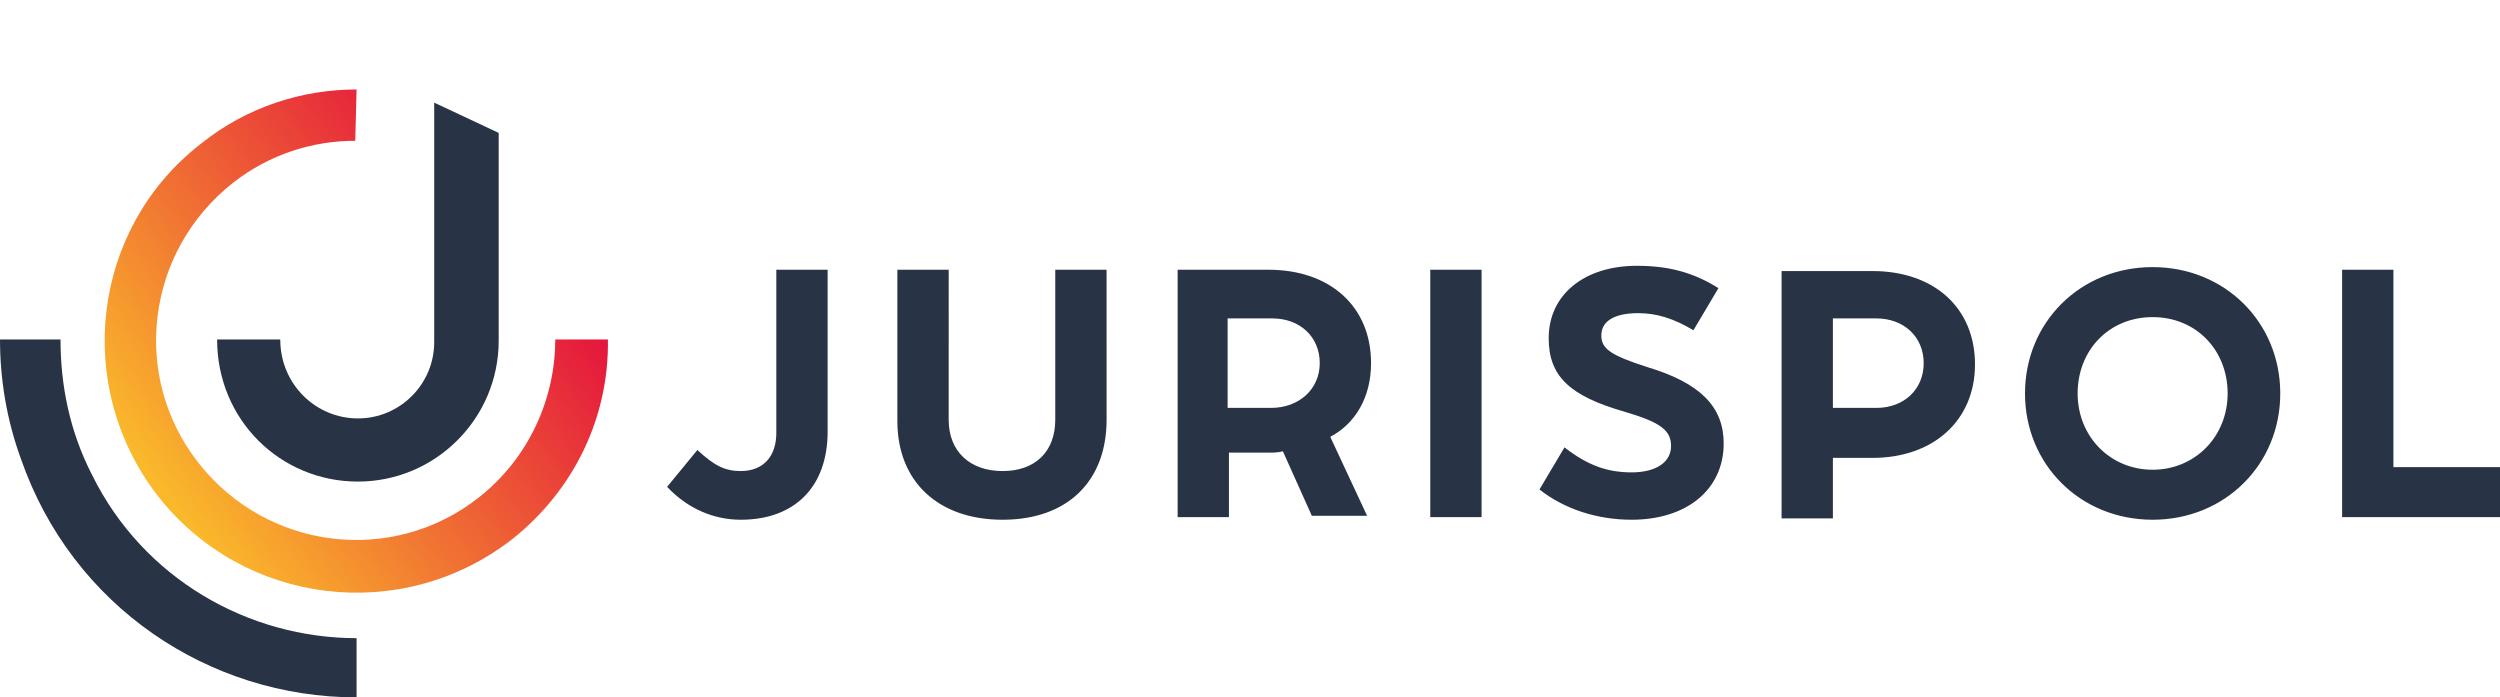 <?xml version="1.0" encoding="utf-8"?>
<!-- Generator: Adobe Illustrator 27.0.0, SVG Export Plug-In . SVG Version: 6.00 Build 0)  -->
<svg version="1.1" id="Capa_1" xmlns="http://www.w3.org/2000/svg" xmlns:xlink="http://www.w3.org/1999/xlink" x="0px" y="0px"
	 viewBox="0 0 190 53" style="enable-background:new 0 0 190 53;" xml:space="preserve">
<style type="text/css">
	.st0{fill:#283446;}
	
		.st1{clip-path:url(#SVGID_00000145039346915165567620000012556433474532575617_);fill:url(#SVGID_00000062913297092762388300000017570349871558869135_);}
</style>
<g>
	<g>
		<path class="st0" d="M33,7.8V26c0,3.2-2.6,5.8-5.8,5.8c-3.2,0-5.9-2.6-5.9-6h-4.8c0,6.1,4.8,10.8,10.7,10.8
			c5.9,0,10.7-4.8,10.7-10.7V10.1L33,7.8z"/>
		<path class="st0" d="M27.1,48.5c-8.2,0-16.2-4.5-20.1-12.4c-1.7-3.3-2.4-6.8-2.4-10.3H0c0,3,0.5,6.1,1.6,9.1
			C5.5,46.1,15.9,53,27.1,53V48.5z"/>
	</g>
	<g>
		<defs>
			<path id="SVGID_1_" d="M27.1,6.8c-4.1,0-8.3,1.3-11.8,4.1C7,17.3,5.5,29.3,12,37.7c6.5,8.3,18.5,9.8,26.9,3.3
				c4.8-3.8,7.4-9.4,7.3-15.2h-4c0,4.5-2,9-5.8,12c-6.6,5.2-16.1,4-21.3-2.6c-5.2-6.6-4-16.1,2.6-21.3c2.8-2.2,6.1-3.2,9.3-3.2
				L27.1,6.8L27.1,6.8z"/>
		</defs>
		<clipPath id="SVGID_00000019653588117180058370000016171089980503954326_">
			<use xlink:href="#SVGID_1_"  style="overflow:visible;"/>
		</clipPath>
		
			<linearGradient id="SVGID_00000042698591982157928810000008163350506207251871_" gradientUnits="userSpaceOnUse" x1="-220.981" y1="267.806" x2="-220.607" y2="267.806" gradientTransform="matrix(72.202 -56.41 -56.41 -72.202 31074.338 6908.309)">
			<stop  offset="0" style="stop-color:#FAB92B"/>
			<stop  offset="5.494510e-03" style="stop-color:#FAB92B"/>
			<stop  offset="0.393" style="stop-color:#F17732"/>
			<stop  offset="0.995" style="stop-color:#E4153D"/>
			<stop  offset="1" style="stop-color:#E4153D"/>
		</linearGradient>
		
			<polygon style="clip-path:url(#SVGID_00000019653588117180058370000016171089980503954326_);fill:url(#SVGID_00000042698591982157928810000008163350506207251871_);" points="
			-14.2,22.2 30.8,-13 66,32 21,67.2 		"/>
	</g>
	<g>
		<path class="st0" d="M181.9,20.5H178v18.8h12v-3.8h-8.1V20.5z M163.6,35.7c-3.2,0-5.7-2.5-5.7-5.8c0-3.3,2.4-5.8,5.7-5.8
			c3.3,0,5.7,2.5,5.7,5.8C169.3,33.2,166.8,35.7,163.6,35.7 M163.6,39.5c5.5,0,9.7-4.2,9.7-9.6s-4.2-9.6-9.7-9.6
			c-5.5,0-9.7,4.2-9.7,9.6C153.9,35.3,158.1,39.5,163.6,39.5 M139.3,24.2h3.3c2.1,0,3.6,1.4,3.6,3.4s-1.5,3.4-3.6,3.4h-3.3V24.2z
			 M139.3,39.3v-4.5h3c4.7,0,7.8-2.9,7.8-7.1c0-4.3-3.1-7.1-7.8-7.1h-6.9v18.8H139.3z M124,39.5c4.2,0,7-2.3,7-5.8
			c0-2.8-1.8-4.6-5.8-5.8c-2.8-0.9-3.5-1.4-3.5-2.4c0-1.1,1-1.7,2.8-1.7c1.4,0,2.7,0.4,4.2,1.3l1.9-3.2c-1.9-1.2-3.8-1.7-6.2-1.7
			c-4,0-6.7,2.2-6.7,5.5c0,2.9,1.6,4.4,5.8,5.6c2.7,0.8,3.5,1.4,3.5,2.6c0,1.2-1.1,2-3,2c-1.8,0-3.3-0.5-5.1-1.9l-1.9,3.2
			C118.9,38.7,121.4,39.5,124,39.5 M112.6,20.5h-3.9v18.8h3.9V20.5z M93.4,24.2h3.3c2.1,0,3.6,1.4,3.6,3.4S98.7,31,96.6,31h-3.3
			V24.2z M104.2,27.6c0-4.3-3.1-7.1-7.8-7.1h-6.9v18.8h3.9v-4.9h3c0.4,0,0.7,0,1.1-0.1l2.2,4.9h4.2l-2.8-6
			C103,32.2,104.2,30.2,104.2,27.6 M76.2,39.5c4.9,0,7.9-2.9,7.9-7.6V20.5h-3.9v11.4c0,2.4-1.5,3.9-4,3.9c-2.5,0-4.1-1.5-4.1-3.9
			V20.5h-3.9v11.5C68.2,36.6,71.3,39.5,76.2,39.5 M56.3,39.5c4.1,0,6.6-2.5,6.6-6.7V20.5h-3.9v12.4c0,1.8-1,2.9-2.7,2.9
			c-1.2,0-2-0.4-3.3-1.6L50.7,37C52.3,38.7,54.3,39.5,56.3,39.5"/>
	</g>
</g>
</svg>
